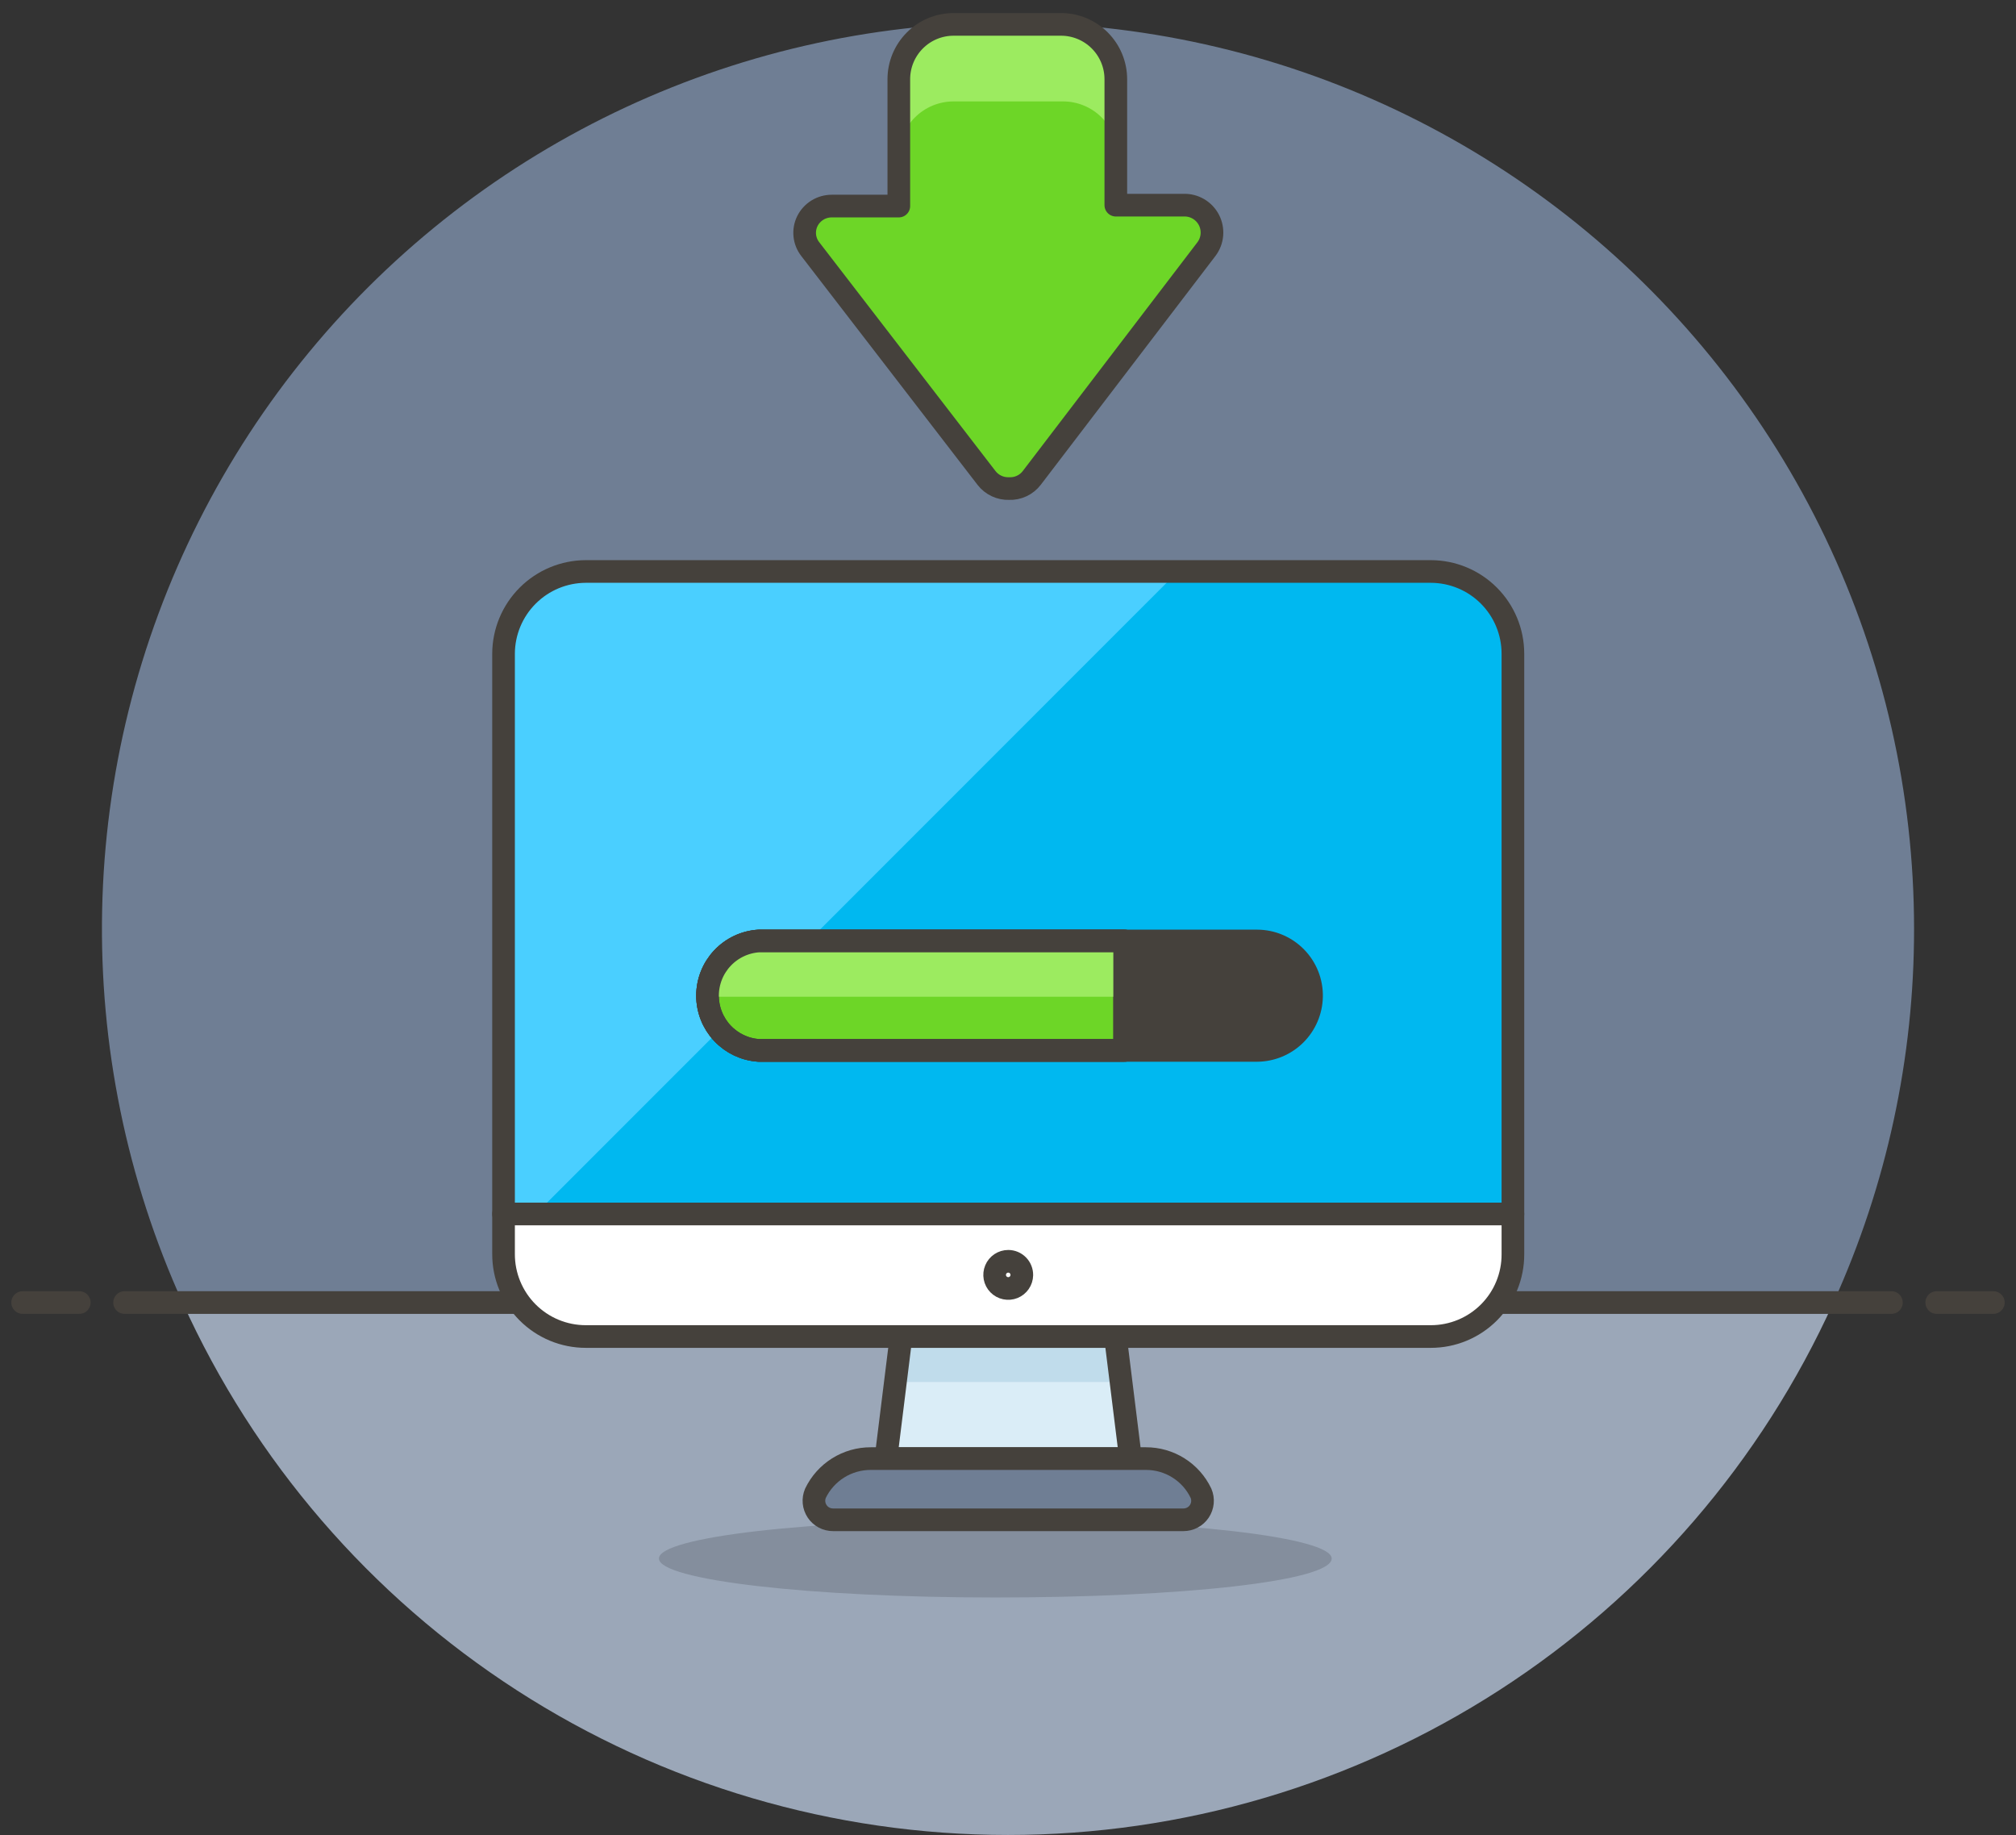 <svg width="89" height="81" viewBox="0 0 89 81" fill="none" xmlns="http://www.w3.org/2000/svg">
<rect x="0" y="0" width="89" height="81" fill="#333333" stroke="none"/>
<path d="M84.5 40.991C84.499 35.023 83.163 29.13 80.589 23.745C78.014 18.361 74.267 13.62 69.622 9.872C64.977 6.124 59.552 3.462 53.745 2.083C47.937 0.703 41.895 0.641 36.06 1.9C30.226 3.16 24.747 5.709 20.025 9.36C15.304 13.012 11.46 17.674 8.775 23.005C6.09 28.335 4.632 34.199 4.509 40.166C4.385 46.132 5.598 52.051 8.06 57.489H80.94C83.291 52.306 84.505 46.681 84.5 40.991Z" fill="#6F7E94"/>
<path d="M8.06 57.489C11.231 64.494 16.355 70.436 22.818 74.604C29.281 78.772 36.809 80.989 44.5 80.989C52.19 80.989 59.718 78.772 66.181 74.604C72.644 70.436 77.768 64.494 80.94 57.489H8.06Z" fill="#9BA7B8"/>
<path d="M5.5 57.489H83.5" stroke="#45413C" stroke-linecap="round" stroke-linejoin="round"/>
<path d="M1 57.489H3.5" stroke="#45413C" stroke-linecap="round" stroke-linejoin="round"/>
<path d="M85.5 57.489H88" stroke="#45413C" stroke-linecap="round" stroke-linejoin="round"/>
<path opacity="0.15" d="M58.79 68.787C58.79 69.787 52.14 70.507 43.94 70.507C35.74 70.507 29.09 69.737 29.09 68.787C29.09 67.837 35.74 67.077 43.94 67.077C52.14 67.077 58.79 67.847 58.79 68.787Z" fill="#020202"/>
<path d="M66.79 28.852C66.79 27.892 66.409 26.97 65.731 26.29C65.052 25.609 64.132 25.226 63.17 25.223H25.86C24.898 25.226 23.977 25.609 23.297 26.289C22.616 26.969 22.233 27.891 22.23 28.852V53.579H66.79V28.852Z" fill="#00B8F0"/>
<path d="M52.001 25.223H25.86C24.898 25.226 23.977 25.609 23.297 26.289C22.616 26.969 22.233 27.891 22.23 28.852V53.579H23.651L52.001 25.223Z" fill="#4ACFFF"/>
<path d="M49.91 64.378H39.11L39.78 58.978H49.24L49.91 64.378Z" fill="#DAEDF7"/>
<path d="M49.49 60.998H39.53L39.78 58.978H49.24L49.49 60.998Z" fill="#C0DCEB"/>
<path d="M49.91 64.378H39.11L39.78 58.978H49.24L49.91 64.378Z" stroke="#45413C" stroke-linecap="round" stroke-linejoin="round"/>
<path d="M52.24 67.078H36.78C36.641 67.079 36.503 67.045 36.38 66.98C36.256 66.915 36.151 66.82 36.074 66.704C35.996 66.587 35.949 66.454 35.936 66.315C35.923 66.176 35.945 66.036 36 65.907C36.221 65.448 36.567 65.061 36.999 64.79C37.431 64.519 37.931 64.376 38.44 64.377H50.59C51.099 64.376 51.597 64.519 52.027 64.79C52.458 65.061 52.802 65.448 53.02 65.907C53.075 66.036 53.097 66.176 53.084 66.315C53.071 66.454 53.024 66.587 52.947 66.704C52.869 66.82 52.764 66.915 52.641 66.98C52.517 67.045 52.38 67.079 52.24 67.078Z" fill="#6F7E94" stroke="#45413C" stroke-linecap="round" stroke-linejoin="round"/>
<path d="M63.17 58.989C63.647 58.989 64.118 58.895 64.558 58.712C64.998 58.53 65.397 58.262 65.734 57.925C66.07 57.588 66.337 57.188 66.518 56.747C66.699 56.307 66.792 55.835 66.79 55.359V53.579H22.23V55.349C22.229 55.827 22.322 56.3 22.504 56.741C22.686 57.183 22.953 57.584 23.29 57.922C23.627 58.26 24.028 58.529 24.469 58.712C24.91 58.895 25.383 58.989 25.86 58.989H63.17Z" fill="white" stroke="#45413C" stroke-linecap="round" stroke-linejoin="round"/>
<path d="M66.79 28.852C66.79 27.892 66.409 26.97 65.731 26.29C65.052 25.609 64.132 25.226 63.17 25.223H25.86C24.898 25.226 23.977 25.609 23.297 26.289C22.616 26.969 22.233 27.891 22.23 28.852V53.579H66.79V28.852Z" stroke="#45413C" stroke-linecap="round" stroke-linejoin="round"/>
<path d="M45.11 56.279C45.108 56.397 45.071 56.512 45.004 56.609C44.937 56.707 44.843 56.782 44.733 56.826C44.623 56.87 44.503 56.88 44.387 56.856C44.271 56.832 44.165 56.774 44.082 56.689C43.999 56.605 43.943 56.498 43.921 56.382C43.899 56.266 43.911 56.146 43.957 56.037C44.002 55.928 44.079 55.835 44.178 55.769C44.276 55.704 44.392 55.669 44.51 55.669C44.59 55.669 44.669 55.684 44.742 55.715C44.816 55.746 44.882 55.791 44.938 55.848C44.994 55.905 45.038 55.972 45.067 56.046C45.097 56.12 45.111 56.199 45.11 56.279V56.279Z" stroke="#45413C" stroke-linecap="round" stroke-linejoin="round"/>
<path d="M57.9 43.991C57.887 44.62 57.629 45.22 57.181 45.663C56.733 46.105 56.13 46.356 55.5 46.361H33.5C32.886 46.321 32.311 46.05 31.89 45.601C31.469 45.152 31.235 44.56 31.235 43.946C31.235 43.331 31.469 42.739 31.89 42.29C32.311 41.842 32.886 41.57 33.5 41.531H55.5C55.82 41.532 56.136 41.597 56.431 41.722C56.725 41.846 56.992 42.029 57.215 42.258C57.439 42.487 57.614 42.758 57.732 43.055C57.849 43.353 57.907 43.671 57.9 43.991Z" fill="#45413C" stroke="#45413C" stroke-linejoin="round"/>
<path d="M49.65 41.531H33.5C32.886 41.57 32.311 41.842 31.89 42.29C31.469 42.739 31.235 43.331 31.235 43.946C31.235 44.56 31.469 45.152 31.89 45.601C32.311 46.05 32.886 46.321 33.5 46.361H49.65V41.531Z" fill="#6DD627" stroke="#45413C" stroke-linejoin="round"/>
<path d="M49.65 41.531H33.5C33.181 41.535 32.867 41.601 32.575 41.727C32.283 41.853 32.018 42.036 31.797 42.265C31.576 42.493 31.402 42.764 31.286 43.06C31.169 43.356 31.113 43.672 31.12 43.991H49.65V41.531Z" fill="#9CEB60"/>
<path d="M49.65 41.531H33.5C32.886 41.57 32.311 41.842 31.89 42.29C31.469 42.739 31.235 43.331 31.235 43.946C31.235 44.56 31.469 45.152 31.89 45.601C32.311 46.05 32.886 46.321 33.5 46.361H49.65V41.531Z" stroke="#45413C" stroke-linejoin="round"/>
<path d="M36.72 9.095C36.495 9.095 36.275 9.157 36.084 9.275C35.893 9.394 35.739 9.563 35.64 9.765C35.544 9.962 35.506 10.181 35.529 10.399C35.552 10.616 35.635 10.822 35.77 10.995L43.55 21.093C43.667 21.246 43.819 21.367 43.993 21.449C44.167 21.531 44.358 21.57 44.55 21.563C44.742 21.571 44.933 21.532 45.107 21.45C45.281 21.369 45.433 21.246 45.55 21.093L53.26 10.995C53.398 10.813 53.481 10.596 53.501 10.368C53.52 10.141 53.475 9.913 53.371 9.71C53.266 9.507 53.106 9.338 52.91 9.222C52.713 9.106 52.488 9.048 52.26 9.055H49.26V3.496C49.26 2.856 49.006 2.242 48.554 1.788C48.103 1.335 47.49 1.079 46.85 1.076H42.1C41.458 1.076 40.842 1.331 40.389 1.785C39.935 2.239 39.68 2.854 39.68 3.496V9.095H36.72Z" fill="#6DD627"/>
<path d="M42.1 4.476H46.93C47.247 4.476 47.561 4.539 47.854 4.661C48.147 4.782 48.413 4.961 48.637 5.186C48.861 5.41 49.039 5.677 49.159 5.971C49.28 6.264 49.341 6.579 49.34 6.896V3.496C49.34 2.856 49.086 2.242 48.634 1.789C48.183 1.335 47.57 1.079 46.93 1.076H42.1C41.458 1.076 40.842 1.331 40.389 1.785C39.935 2.239 39.68 2.854 39.68 3.496V6.896C39.68 6.254 39.935 5.639 40.389 5.185C40.842 4.731 41.458 4.476 42.1 4.476Z" fill="#9CEB60"/>
<path d="M36.72 9.095C36.495 9.095 36.275 9.157 36.084 9.275C35.893 9.394 35.739 9.563 35.64 9.765C35.544 9.962 35.506 10.181 35.529 10.399C35.552 10.616 35.635 10.822 35.77 10.995L43.55 21.093C43.667 21.246 43.819 21.367 43.993 21.449C44.167 21.531 44.358 21.57 44.55 21.563C44.742 21.571 44.933 21.532 45.107 21.45C45.281 21.369 45.433 21.246 45.55 21.093L53.26 10.995C53.398 10.813 53.481 10.596 53.501 10.368C53.52 10.141 53.475 9.913 53.371 9.71C53.266 9.507 53.106 9.338 52.91 9.222C52.713 9.106 52.488 9.048 52.26 9.055H49.26V3.496C49.26 2.856 49.006 2.242 48.554 1.788C48.103 1.335 47.49 1.079 46.85 1.076H42.1C41.458 1.076 40.842 1.331 40.389 1.785C39.935 2.239 39.68 2.854 39.68 3.496V9.095H36.72Z" stroke="#45413C" stroke-linejoin="round"/>
</svg>
